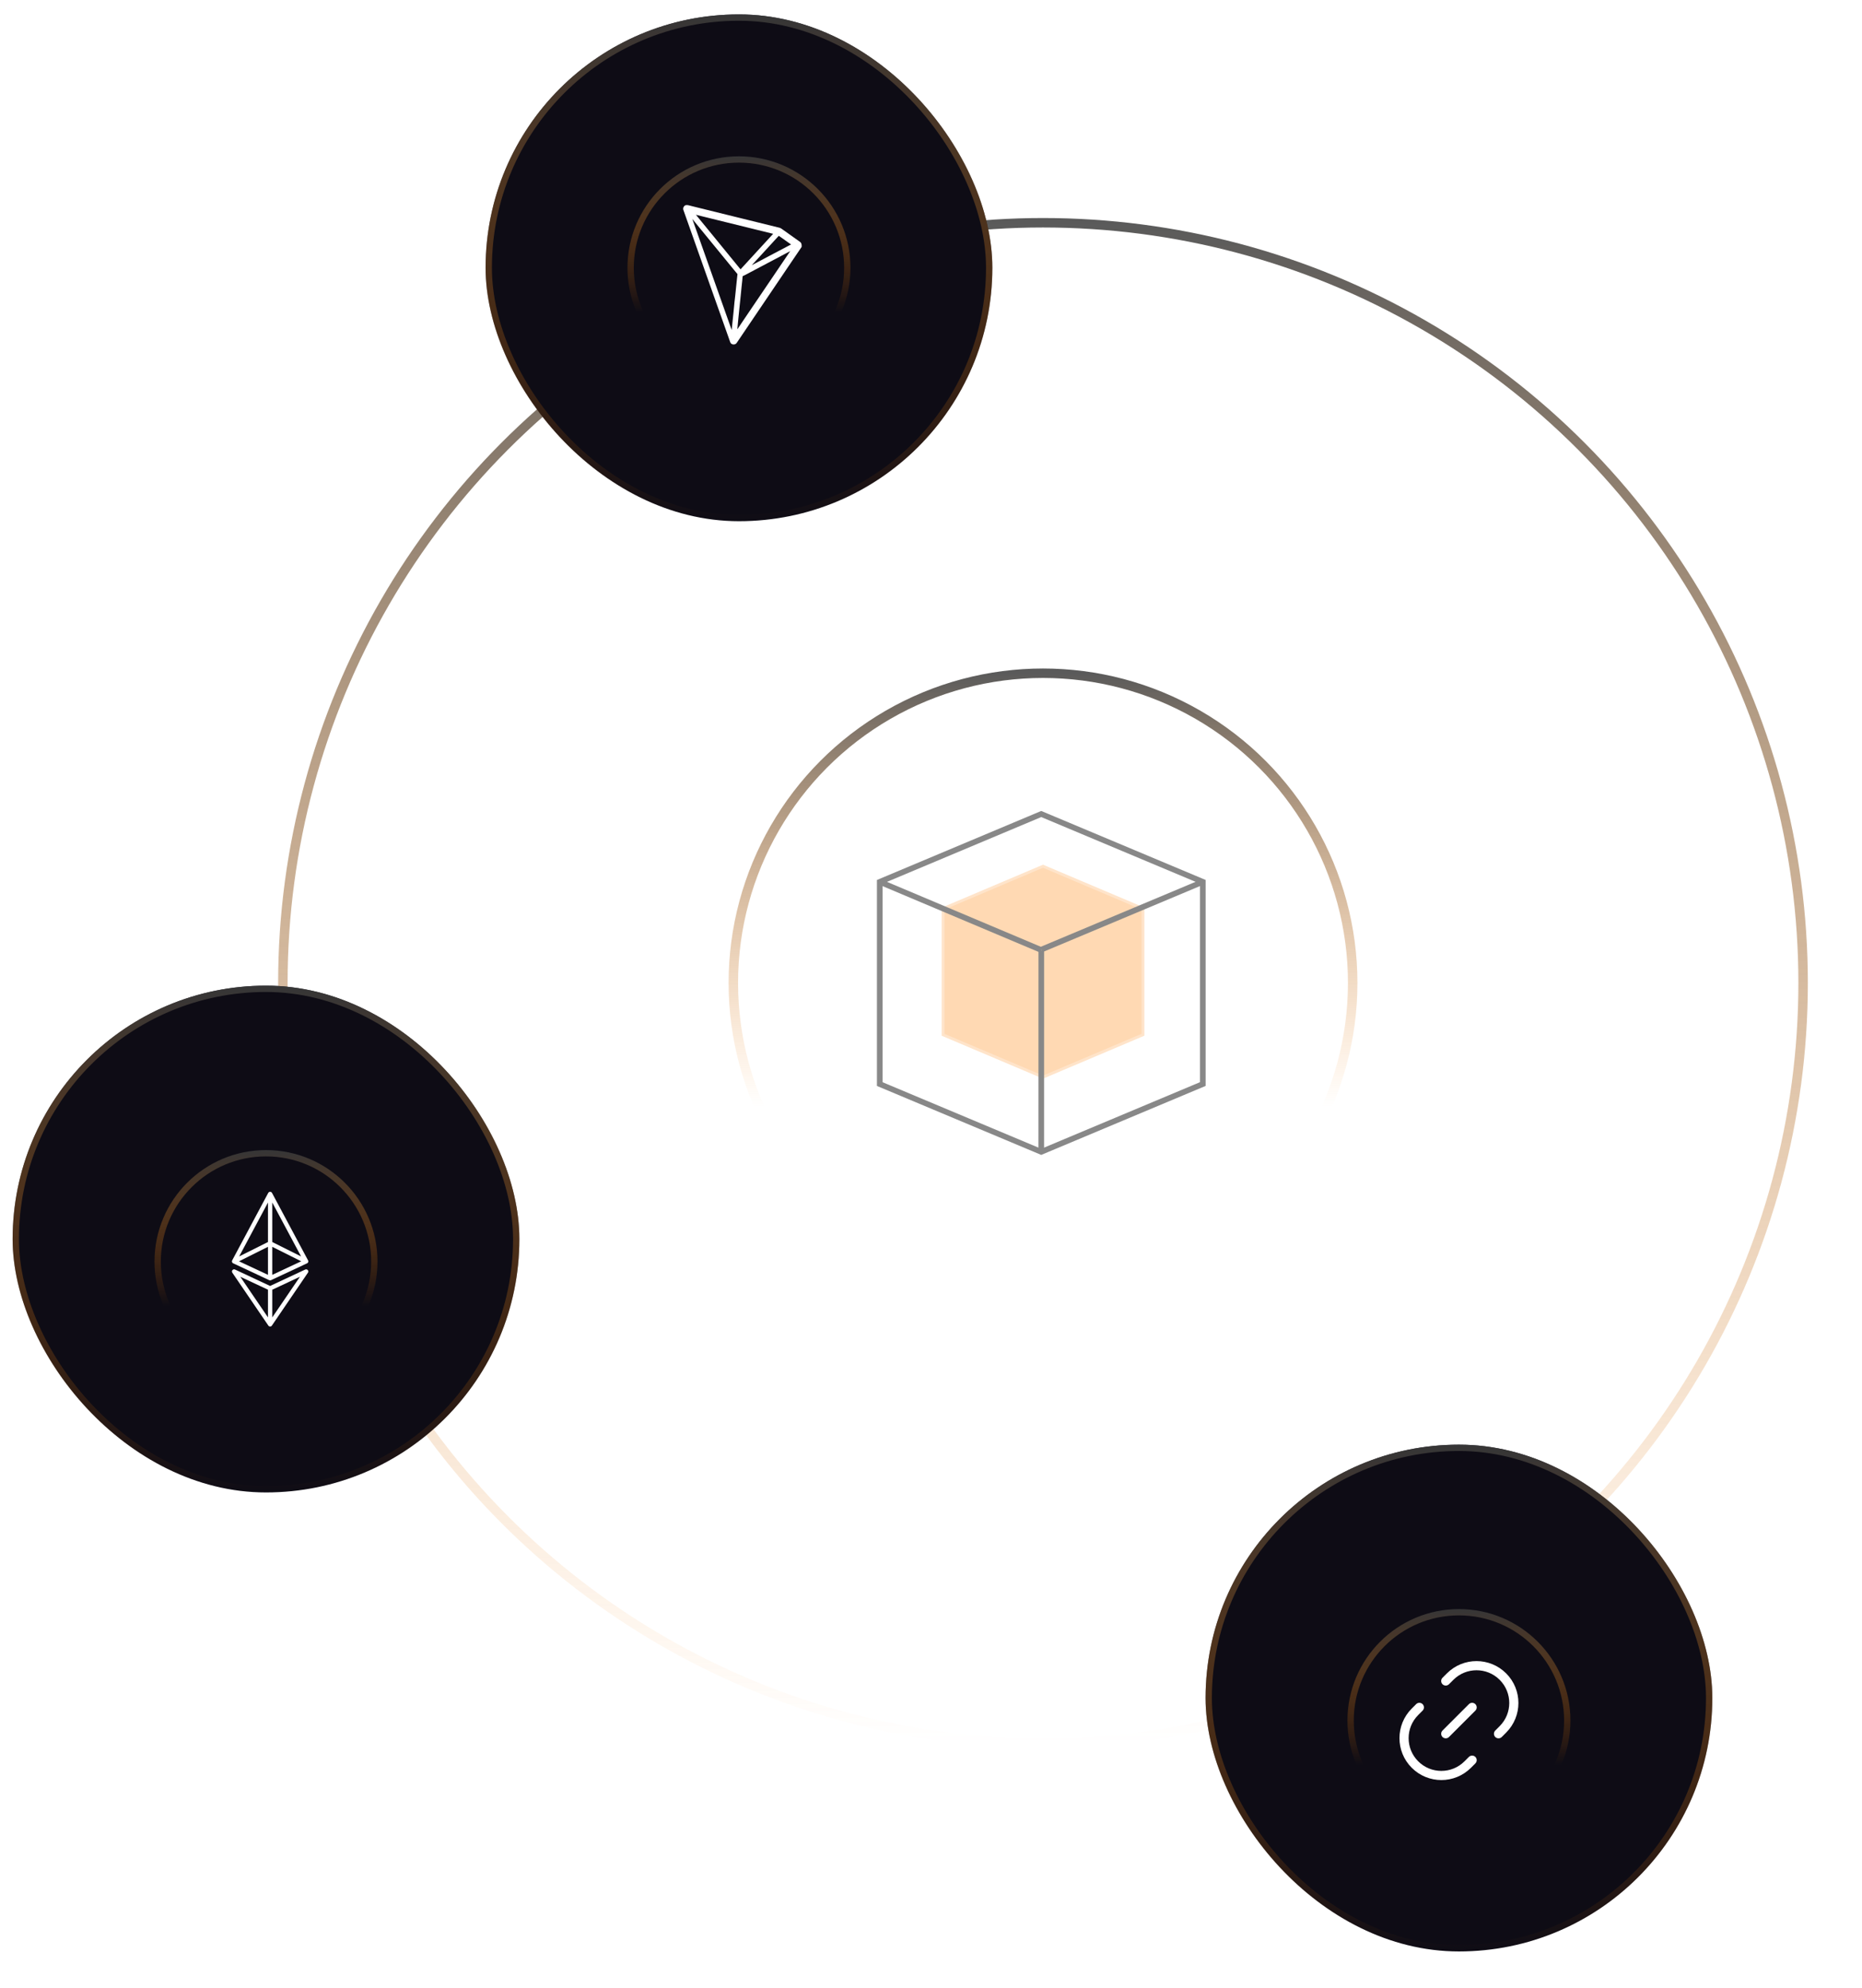 <svg width="295" height="315" viewBox="-2 -2 295 315" fill="none" xmlns="http://www.w3.org/2000/svg">
    <circle cx="163.243" cy="153.717" r="120.427" stroke="url(#paint0_linear_9432_1613)" stroke-opacity="0.85" stroke-width="1.5" stroke-linecap="round" stroke-linejoin="round" />
    <g class="blink blink2">
        <rect y="154.15" width="80.285" height="80.285" rx="40.142" fill="#0E0C15" />
        <rect x="0.5" y="154.65" width="79.285" height="79.285" rx="39.642" stroke="url(#paint1_linear_9432_1613)" stroke-opacity="0.85" />
        <g filter="url(#filter0_d_9432_1613)">
            <circle cx="40.142" cy="194.293" r="17.663" fill="#0E0C15" />
            <circle cx="40.142" cy="194.293" r="17.163" stroke="url(#paint2_linear_9432_1613)" stroke-opacity="0.85" />
            <path d="M46.844 194.248C46.843 194.245 46.843 194.242 46.843 194.239C46.843 194.231 46.842 194.223 46.841 194.215C46.84 194.212 46.84 194.208 46.839 194.204C46.838 194.197 46.837 194.19 46.835 194.183C46.835 194.183 46.835 194.182 46.835 194.182C46.831 194.164 46.825 194.146 46.818 194.129C46.817 194.127 46.816 194.124 46.815 194.121C46.813 194.119 46.812 194.116 46.811 194.113C46.809 194.109 46.807 194.105 46.805 194.101C46.804 194.1 46.804 194.099 46.804 194.099L41.101 183.426L41.096 183.417C41.094 183.414 41.093 183.411 41.091 183.408C41.09 183.406 41.089 183.404 41.088 183.402C41.057 183.35 41.012 183.306 40.956 183.277C40.791 183.188 40.584 183.251 40.496 183.417L40.472 183.461L34.788 194.098C34.774 194.124 34.764 194.152 34.758 194.179C34.757 194.182 34.756 194.185 34.755 194.189C34.755 194.191 34.755 194.193 34.754 194.195C34.754 194.197 34.753 194.199 34.753 194.201C34.753 194.203 34.752 194.205 34.752 194.207C34.752 194.209 34.751 194.211 34.751 194.214C34.751 194.216 34.75 194.219 34.75 194.221C34.75 194.224 34.75 194.226 34.749 194.229C34.749 194.231 34.749 194.234 34.749 194.236C34.749 194.237 34.749 194.238 34.749 194.238C34.748 194.245 34.748 194.251 34.748 194.257C34.748 194.261 34.748 194.265 34.748 194.27C34.748 194.273 34.748 194.277 34.749 194.281C34.749 194.284 34.749 194.288 34.75 194.292C34.75 194.299 34.751 194.306 34.752 194.313C34.77 194.421 34.838 194.518 34.944 194.567L40.645 197.235C40.647 197.236 40.649 197.237 40.652 197.238C40.655 197.24 40.659 197.241 40.662 197.243C40.676 197.248 40.69 197.253 40.704 197.257C40.709 197.259 40.713 197.26 40.718 197.261C40.721 197.262 40.724 197.262 40.727 197.263C40.73 197.264 40.733 197.264 40.736 197.265C40.74 197.265 40.744 197.266 40.748 197.267C40.749 197.267 40.75 197.267 40.75 197.267C40.753 197.267 40.756 197.268 40.759 197.268C40.762 197.268 40.765 197.269 40.768 197.269C40.771 197.269 40.773 197.269 40.776 197.269C40.783 197.27 40.789 197.27 40.796 197.27C40.799 197.27 40.802 197.27 40.805 197.27C40.808 197.27 40.81 197.27 40.813 197.27C40.857 197.268 40.9 197.257 40.94 197.239L46.645 194.569L46.648 194.567C46.652 194.565 46.657 194.563 46.661 194.561C46.662 194.561 46.662 194.56 46.663 194.56C46.664 194.559 46.665 194.559 46.666 194.558C46.669 194.557 46.671 194.555 46.673 194.554C46.675 194.553 46.676 194.552 46.678 194.551C46.683 194.549 46.687 194.546 46.691 194.543C46.693 194.542 46.695 194.54 46.697 194.539C46.701 194.536 46.705 194.533 46.709 194.531C46.722 194.521 46.734 194.51 46.746 194.498C46.751 194.493 46.756 194.488 46.761 194.482C46.768 194.473 46.776 194.464 46.782 194.454C46.784 194.452 46.785 194.45 46.787 194.448C46.788 194.446 46.789 194.444 46.791 194.442C46.792 194.44 46.793 194.438 46.794 194.436C46.795 194.434 46.797 194.432 46.798 194.43C46.8 194.427 46.801 194.424 46.803 194.421C46.805 194.418 46.806 194.415 46.808 194.411C46.811 194.405 46.814 194.399 46.816 194.393C46.818 194.39 46.819 194.387 46.82 194.384C46.82 194.384 46.82 194.384 46.82 194.383C46.821 194.381 46.822 194.378 46.823 194.376C46.824 194.375 46.824 194.374 46.824 194.374C46.825 194.371 46.826 194.368 46.827 194.365C46.828 194.362 46.829 194.36 46.829 194.357C46.83 194.355 46.831 194.353 46.831 194.35C46.832 194.35 46.832 194.349 46.832 194.348C46.833 194.345 46.834 194.342 46.834 194.339C46.835 194.335 46.837 194.33 46.837 194.325C46.839 194.318 46.84 194.311 46.841 194.304C46.841 194.304 46.841 194.304 46.841 194.304C46.841 194.301 46.842 194.298 46.842 194.295C46.842 194.294 46.842 194.292 46.842 194.291C46.843 194.288 46.843 194.286 46.843 194.284C46.843 194.281 46.843 194.279 46.843 194.276C46.843 194.274 46.844 194.271 46.844 194.269C46.844 194.262 46.844 194.255 46.844 194.248ZM40.456 196.395L35.87 194.249L40.456 191.956V196.395ZM40.456 191.195L35.892 193.477L40.456 184.936V191.195ZM41.136 184.936L45.7 193.477L41.136 191.195V184.936ZM41.136 196.395V191.956L45.722 194.249L41.136 196.395Z" fill="white" />
            <path d="M46.359 195.553L40.796 198.157L35.233 195.553C35.124 195.502 34.996 195.513 34.897 195.58C34.741 195.686 34.701 195.898 34.807 196.053L40.511 204.426C40.513 204.428 40.514 204.431 40.516 204.433C40.516 204.433 40.517 204.434 40.517 204.434C40.519 204.437 40.521 204.44 40.523 204.443C40.524 204.444 40.525 204.445 40.526 204.446C40.526 204.447 40.528 204.449 40.529 204.45C40.529 204.45 40.529 204.45 40.529 204.45C40.53 204.452 40.532 204.454 40.533 204.456C40.534 204.456 40.534 204.456 40.534 204.456C40.538 204.462 40.543 204.467 40.547 204.472C40.55 204.475 40.552 204.477 40.555 204.48C40.557 204.482 40.56 204.484 40.562 204.487C40.565 204.489 40.567 204.492 40.57 204.494C40.572 204.496 40.575 204.498 40.578 204.501C40.58 204.503 40.583 204.505 40.586 204.507C40.591 204.511 40.596 204.515 40.601 204.518C40.603 204.52 40.605 204.521 40.607 204.523C40.638 204.543 40.671 204.558 40.706 204.568C40.709 204.569 40.712 204.569 40.714 204.57C40.717 204.571 40.72 204.571 40.724 204.572C40.73 204.574 40.737 204.575 40.744 204.576C40.748 204.577 40.752 204.577 40.755 204.578C40.758 204.578 40.762 204.578 40.765 204.579C40.768 204.579 40.772 204.579 40.775 204.579C40.779 204.58 40.782 204.58 40.786 204.58C40.789 204.58 40.793 204.58 40.796 204.58C40.8 204.58 40.803 204.58 40.807 204.58C40.81 204.58 40.814 204.58 40.817 204.579C40.821 204.579 40.824 204.579 40.828 204.579C40.831 204.578 40.834 204.578 40.837 204.578C40.841 204.577 40.844 204.577 40.848 204.576C40.855 204.575 40.862 204.574 40.869 204.572C40.873 204.571 40.877 204.57 40.881 204.569C40.898 204.565 40.914 204.559 40.93 204.553C40.937 204.55 40.943 204.547 40.95 204.543C40.955 204.541 40.96 204.538 40.964 204.536C40.967 204.534 40.97 204.532 40.973 204.53C40.976 204.529 40.979 204.527 40.982 204.525C40.985 204.523 40.987 204.521 40.99 204.519C40.993 204.517 40.996 204.515 40.999 204.513C41.004 204.509 41.01 204.505 41.015 204.5C41.017 204.498 41.019 204.497 41.021 204.495C41.027 204.49 41.033 204.484 41.038 204.479C41.04 204.477 41.042 204.475 41.044 204.472C41.047 204.47 41.049 204.467 41.052 204.464C41.054 204.462 41.056 204.459 41.059 204.456C41.059 204.456 41.059 204.456 41.059 204.456C41.061 204.454 41.063 204.451 41.065 204.448C41.067 204.446 41.069 204.443 41.071 204.44V204.44C41.073 204.437 41.075 204.434 41.077 204.432C41.077 204.431 41.077 204.431 41.077 204.431L41.081 204.426L46.785 196.053C46.852 195.954 46.863 195.826 46.812 195.718C46.732 195.547 46.53 195.474 46.359 195.553H46.359ZM40.456 203.136L36.069 196.696L40.456 198.749V203.136ZM41.136 203.136V198.749L45.523 196.696L41.136 203.136Z" fill="white" />
        </g>
    </g>
    <g class="blink blink3">
        <rect x="189" y="226.866" width="80.285" height="80.285" rx="40.142" fill="#0E0C15" />
        <rect x="189.5" y="227.366" width="79.285" height="79.285" rx="39.642" stroke="url(#paint3_linear_9432_1613)" stroke-opacity="0.85" />
        <g filter="url(#filter1_d_9432_1613)">
            <circle cx="229.142" cy="267.008" r="17.663" fill="#0E0C15" />
            <circle cx="229.142" cy="267.008" r="17.163" stroke="url(#paint4_linear_9432_1613)" stroke-opacity="0.85" />
            <path d="M236.622 259.53C234.03 256.938 229.828 256.938 227.237 259.53L226.54 260.226C226.257 260.509 226.257 260.968 226.54 261.251C226.823 261.534 227.282 261.534 227.565 261.251L228.262 260.555C230.287 258.529 233.571 258.529 235.596 260.555C237.622 262.58 237.622 265.864 235.596 267.889L234.9 268.586C234.617 268.869 234.617 269.328 234.9 269.611C235.183 269.894 235.642 269.894 235.925 269.611L236.622 268.914C239.213 266.323 239.213 262.121 236.622 259.53Z" fill="white" />
            <path d="M223.386 264.406C223.669 264.689 223.669 265.148 223.386 265.431L222.689 266.128C220.664 268.153 220.664 271.437 222.689 273.462C224.715 275.488 227.998 275.488 230.024 273.462L230.72 272.766C231.003 272.483 231.462 272.483 231.745 272.766C232.028 273.049 232.028 273.508 231.745 273.791L231.049 274.487C228.457 277.079 224.256 277.079 221.664 274.487C219.073 271.896 219.073 267.694 221.664 265.103L222.361 264.406C222.644 264.123 223.103 264.123 223.386 264.406Z" fill="white" />
            <path d="M231.745 264.406C232.028 264.689 232.028 265.148 231.745 265.431L227.565 269.611C227.282 269.894 226.823 269.894 226.54 269.611C226.257 269.328 226.257 268.869 226.54 268.586L230.72 264.406C231.003 264.123 231.462 264.123 231.745 264.406Z" fill="white" />
        </g>
    </g>
    <g class="blink blink1">
        <rect x="74.934" y="0.285" width="80.285" height="80.285" rx="40.142" fill="#0E0C15" />
        <rect x="75.434" y="0.785" width="79.285" height="79.285" rx="39.642" stroke="url(#paint5_linear_9432_1613)" stroke-opacity="0.85" />
        <path d="M115.076 58.091C124.831 58.091 132.739 50.182 132.739 40.427C132.739 30.672 124.831 22.764 115.076 22.764C105.32 22.764 97.412 30.672 97.412 40.427C97.412 50.182 105.32 58.091 115.076 58.091Z" fill="#0E0C15" />
        <path d="M132.239 40.427C132.239 49.906 124.555 57.591 115.076 57.591C105.596 57.591 97.912 49.906 97.912 40.427C97.912 30.948 105.596 23.264 115.076 23.264C124.555 23.264 132.239 30.948 132.239 40.427Z" stroke="url(#paint6_linear_9432_1613)" stroke-opacity="0.85" />
        <path d="M124.73 36.305C123.848 35.679 122.904 35.011 121.981 34.349C121.96 34.333 121.94 34.318 121.915 34.302C121.807 34.214 121.684 34.144 121.553 34.096L121.542 34.09C119.072 33.484 116.603 32.876 114.135 32.264L107.529 30.634L107.356 30.587C107.157 30.531 106.927 30.468 106.682 30.499C106.615 30.509 106.551 30.534 106.495 30.572L106.433 30.624C106.356 30.703 106.296 30.799 106.26 30.903L106.244 30.945V31.183L106.255 31.219C107.646 35.177 109.075 39.192 110.452 43.077C111.513 46.068 112.616 49.166 113.692 52.209C113.758 52.415 113.947 52.551 114.182 52.571H114.232C114.335 52.573 114.437 52.548 114.526 52.498C114.616 52.448 114.691 52.375 114.742 52.286L118.783 46.31C119.767 44.856 120.751 43.398 121.736 41.944L122.945 40.153C123.607 39.171 124.292 38.156 124.971 37.168L125.006 37.117V37.054C125.022 36.873 125.026 36.502 124.73 36.305ZM119.996 38.483C119.047 38.984 118.079 39.502 117.104 40.014L118.808 38.162C119.517 37.386 120.257 36.583 120.981 35.797L120.996 35.782C121.057 35.699 121.134 35.621 121.216 35.539C121.271 35.482 121.333 35.425 121.389 35.358C121.767 35.623 122.149 35.891 122.517 36.155C122.782 36.346 123.052 36.538 123.328 36.729C122.214 37.306 121.103 37.891 119.996 38.483ZM117.559 38.235C116.829 39.036 116.074 39.859 115.324 40.671C113.869 38.881 112.41 37.094 110.947 35.311L108.983 32.916L108.979 32.91C108.831 32.74 108.687 32.554 108.545 32.378C108.453 32.259 108.356 32.145 108.259 32.026C108.851 32.181 109.448 32.326 110.034 32.465C110.55 32.59 111.085 32.719 111.611 32.854L120.492 35.042C119.507 36.108 118.517 37.189 117.559 38.235ZM114.992 48.318C115.048 47.775 115.11 47.217 115.161 46.668C115.207 46.227 115.253 45.778 115.299 45.349C115.37 44.66 115.447 43.947 115.509 43.248L115.523 43.124C115.574 42.678 115.625 42.219 115.655 41.757C115.715 41.724 115.776 41.694 115.84 41.669C115.916 41.634 115.992 41.603 116.068 41.556C117.247 40.928 118.427 40.304 119.609 39.683C120.788 39.063 121.997 38.42 123.196 37.784C122.108 39.382 121.024 40.983 119.945 42.587C119.033 43.935 118.094 45.328 117.16 46.699C116.794 47.247 116.411 47.806 116.048 48.344C115.64 48.944 115.222 49.559 114.814 50.176C114.865 49.555 114.926 48.929 114.992 48.318ZM107.882 33.247C107.816 33.06 107.743 32.869 107.683 32.688C109.06 34.375 110.447 36.072 111.799 37.717C112.498 38.57 113.197 39.419 113.896 40.278C114.034 40.438 114.172 40.609 114.304 40.775C114.478 40.987 114.651 41.21 114.84 41.422C114.778 41.954 114.727 42.493 114.671 43.009C114.635 43.371 114.6 43.735 114.559 44.102V44.107C114.544 44.339 114.513 44.572 114.487 44.8L114.37 45.83L114.365 45.865C114.273 46.911 114.161 47.966 114.054 48.991C114.008 49.414 113.967 49.849 113.921 50.284C113.896 50.207 113.866 50.129 113.839 50.056C113.762 49.845 113.687 49.633 113.615 49.42L113.069 47.883L107.881 33.247" fill="white" />
    </g>
    <circle cx="163.246" cy="153.717" r="49.063" stroke="url(#paint7_linear_9432_1613)" stroke-opacity="0.85" stroke-width="1.5" stroke-linecap="round" stroke-linejoin="round" />
    <path d="M162.966 126.956L188.564 137.7V169.736L162.966 180.479L137.379 169.741V137.705L162.966 126.956Z" stroke="#888888" stroke-width="0.892" stroke-miterlimit="10" />
    <path opacity="0.3" d="M163.245 134.985L179.305 141.789V162.079L163.245 168.883L147.191 162.082V141.792L163.245 134.985Z" fill="#FF8000" stroke="white" stroke-width="0.892" stroke-miterlimit="10" />
    <path d="M162.967 148.443L188.566 137.7" stroke="#888888" stroke-width="0.892" stroke-miterlimit="10" />
    <path d="M162.967 180.48L162.973 148.563" stroke="#888888" stroke-width="0.892" stroke-miterlimit="10" />
    <path d="M137.379 137.706L162.972 148.503" stroke="#888888" stroke-width="0.892" stroke-miterlimit="10" />
    <defs>
        <filter id="filter0_d_9432_1613" x="18.91" y="176.629" width="42.463" height="42.463" filterUnits="userSpaceOnUse" color-interpolation-filters="sRGB">
            <feFlood flood-opacity="0" result="BackgroundImageFix" />
            <feColorMatrix in="SourceAlpha" type="matrix" values="0 0 0 0 0 0 0 0 0 0 0 0 0 0 0 0 0 0 127 0" result="hardAlpha" />
            <feOffset dy="3.568" />
            <feGaussianBlur stdDeviation="1.784" />
            <feComposite in2="hardAlpha" operator="out" />
            <feColorMatrix type="matrix" values="0 0 0 0 0 0 0 0 0 0 0 0 0 0 0 0 0 0 0.16 0" />
            <feBlend mode="normal" in2="BackgroundImageFix" result="effect1_dropShadow_9432_1613" />
            <feBlend mode="normal" in="SourceGraphic" in2="effect1_dropShadow_9432_1613" result="shape" />
        </filter>
        <filter id="filter1_d_9432_1613" x="207.91" y="249.344" width="42.463" height="42.463" filterUnits="userSpaceOnUse" color-interpolation-filters="sRGB">
            <feFlood flood-opacity="0" result="BackgroundImageFix" />
            <feColorMatrix in="SourceAlpha" type="matrix" values="0 0 0 0 0 0 0 0 0 0 0 0 0 0 0 0 0 0 127 0" result="hardAlpha" />
            <feOffset dy="3.568" />
            <feGaussianBlur stdDeviation="1.784" />
            <feComposite in2="hardAlpha" operator="out" />
            <feColorMatrix type="matrix" values="0 0 0 0 0 0 0 0 0 0 0 0 0 0 0 0 0 0 0.16 0" />
            <feBlend mode="normal" in2="BackgroundImageFix" result="effect1_dropShadow_9432_1613" />
            <feBlend mode="normal" in="SourceGraphic" in2="effect1_dropShadow_9432_1613" result="shape" />
        </filter>
        <linearGradient id="paint0_linear_9432_1613" x1="163.243" y1="33.29" x2="163.243" y2="274.144" gradientUnits="userSpaceOnUse">
            <stop stop-color="#3D3D3D" />
            <stop offset="1" stop-color="#FF8000" stop-opacity="0" />
        </linearGradient>
        <linearGradient id="paint1_linear_9432_1613" x1="40.142" y1="154.15" x2="40.142" y2="234.435" gradientUnits="userSpaceOnUse">
            <stop stop-color="#3D3D3D" />
            <stop offset="1" stop-color="#FF8000" stop-opacity="0" />
        </linearGradient>
        <linearGradient id="paint2_linear_9432_1613" x1="40.142" y1="176.629" x2="40.142" y2="211.956" gradientUnits="userSpaceOnUse">
            <stop stop-color="#3D3D3D" />
            <stop offset="0.7" stop-color="#FF8000" stop-opacity="0" />
        </linearGradient>
        <linearGradient id="paint3_linear_9432_1613" x1="229.142" y1="226.866" x2="229.142" y2="307.15" gradientUnits="userSpaceOnUse">
            <stop stop-color="#3D3D3D" />
            <stop offset="1" stop-color="#FF8000" stop-opacity="0" />
        </linearGradient>
        <linearGradient id="paint4_linear_9432_1613" x1="229.142" y1="249.344" x2="229.142" y2="284.671" gradientUnits="userSpaceOnUse">
            <stop stop-color="#3D3D3D" />
            <stop offset="0.7" stop-color="#FF8000" stop-opacity="0" />
        </linearGradient>
        <linearGradient id="paint5_linear_9432_1613" x1="115.076" y1="0.285" x2="115.076" y2="80.57" gradientUnits="userSpaceOnUse">
            <stop stop-color="#3D3D3D" />
            <stop offset="1" stop-color="#FF8000" stop-opacity="0" />
        </linearGradient>
        <linearGradient id="paint6_linear_9432_1613" x1="115.076" y1="22.764" x2="115.076" y2="58.091" gradientUnits="userSpaceOnUse">
            <stop stop-color="#3D3D3D" />
            <stop offset="0.7" stop-color="#FF8000" stop-opacity="0" />
        </linearGradient>
        <linearGradient id="paint7_linear_9432_1613" x1="163.246" y1="104.654" x2="163.246" y2="202.78" gradientUnits="userSpaceOnUse">
            <stop stop-color="#3D3D3D" />
            <stop offset="0.7" stop-color="#FF8000" stop-opacity="0" />
        </linearGradient>
        <style>
            @keyframes blink {
                0% {
                opacity: 0.3;
                }

                20% {
                opacity: 1;
                transform: scale(1.01)
                }
            }

            .blink {
                animation: blink 3s infinite alternate-reverse ease-in-out;
                transform-origin: center;
            }
            .blink2 {
                animation-delay: 1s;
            }
            .blink3 {
                animation-delay: 2s;
            }
        </style>
    </defs>
</svg>
